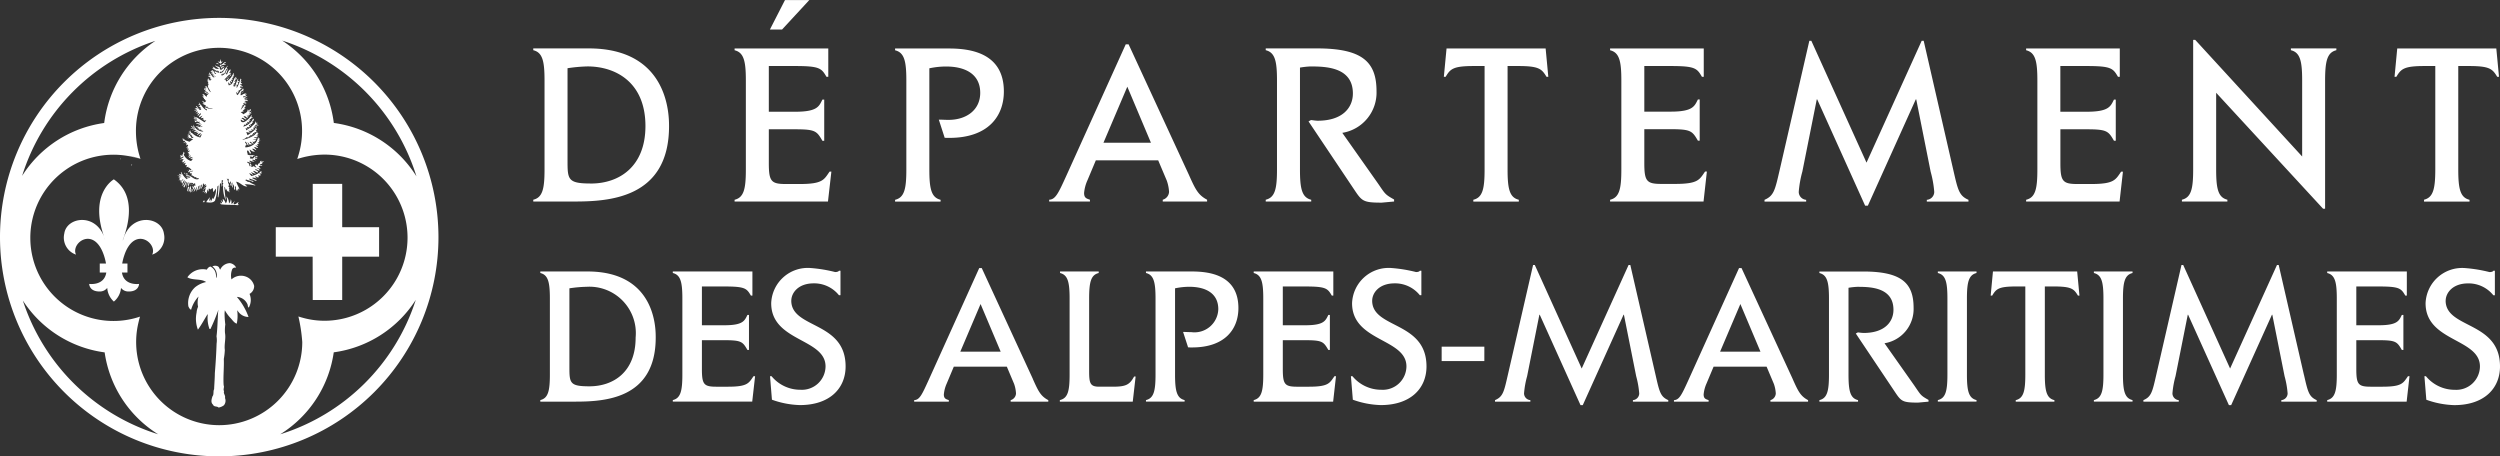 <svg xmlns="http://www.w3.org/2000/svg" width="219.128" height="40" viewBox="0 0 219.128 40">
  <rect x="0" y="0" width="219.128" height="40" fill="#333333" stroke="none"/>
  <path id="Departement_du_06" data-name="Departement du 06" d="M403.495,678.31l.064.173-.044-.208Zm-.131.591.022.151.157-.295c.015.094-.078.173-.064.288l.052.05v-.107c.193-.145-.044-.246.049-.44C403.372,678.542,403.516,678.814,403.364,678.9Zm5.018,7.557a1.231,1.231,0,0,0-1.265.246,1.486,1.486,0,0,1,.044-.836.27.27,0,0,1,.254-.2h.11a.723.723,0,0,0-.553-.392.965.965,0,0,0-.843.573c-.08-.094-.08-.217-.2-.29a.574.574,0,0,0-.486,0,1.018,1.018,0,0,1,.377,1.024c-.065-.094-.029-.225-.073-.327a.849.849,0,0,0-.487-.682.507.507,0,0,0-.3.275,1.628,1.628,0,0,0-1.708.67c.481.29,1.178.095,1.643.414a2.334,2.334,0,0,0-.967.458,1.879,1.879,0,0,0-.588,1.68c.058.109.109.246.239.29a2.823,2.823,0,0,1,.641-1.148l.006.015a1.768,1.768,0,0,0-.037.872,1.515,1.515,0,0,0-.13.509,2.708,2.708,0,0,0,.116,1.5c.32-.436.567-.907.837-1.344l.028.022a2.719,2.719,0,0,0,.153,1.265h.08a16.975,16.975,0,0,0,.7-1.694l-.029.218c-.043.676-.051,1.432-.138,2.115a2.062,2.062,0,0,1,.007.641c-.029.865-.081,1.708-.153,2.572-.006.5-.043.931-.065,1.425-.1.181,0,.46-.145.625-.073.24-.174.532.05.728.088.225.335.108.487.254a1.083,1.083,0,0,0,.467-.2.627.627,0,0,0,.094-.64c.066-.226-.16-.371-.08-.6-.109-.159.05-.34-.037-.508-.051-.765.043-1.54.015-2.311a5.959,5.959,0,0,0,.088-.792c-.066-.5.109-.982.014-1.49a3.561,3.561,0,0,1,.029-.742,7.509,7.509,0,0,1-.066-1l.023-.247a3.476,3.476,0,0,0,.485.668c.183.181.321.436.561.508a3.3,3.3,0,0,0,.035-1.176l.132.167a1.105,1.105,0,0,0,.865.423,5.573,5.573,0,0,0-1.017-1.752l.006-.008a1.078,1.078,0,0,1,.917.646c.043.1.014.24.115.292a1.345,1.345,0,0,0,.066-1.2.78.78,0,0,0,.407-.7A1.152,1.152,0,0,0,408.382,686.458Zm123.56,8.627-2.215-9.646h-.152l-4.109,9.075-4.111-9.075h-.15l-2.215,9.646c-.335,1.46-.418,1.9-1.123,2.2v.134h3.1v-.134a.6.6,0,0,1-.555-.587,7.934,7.934,0,0,1,.27-1.511l1.073-5.385h.034l3.572,7.919h.2l3.572-7.919h.034l1.074,5.385a8,8,0,0,1,.267,1.511.6.6,0,0,1-.553.587v.134h3.1v-.134C532.36,696.981,532.277,696.545,531.942,695.085ZM403.3,678.613a1.612,1.612,0,0,0-.064.367l.021.008a.877.877,0,0,0,.144-.4Zm-5.915-2.547-.018.03.054.146Zm.258,7.093-.074.15c.561-1.444,1.185-4.018-.764-5.376,0,0-2.276,1.27-.766,5.277l-.025-.051c-.687-2.327-3.357-1.96-3.553-.465a1.573,1.573,0,0,0,1.029,1.837c-.49-1.005,1.567-2.571,2.45.073a4.786,4.786,0,0,1,.179.71h-.547v.784h.573c-.185,1.193-1.5,1-1.5,1s0,.688.956.664a.807.807,0,0,0,.626-.314,1.783,1.783,0,0,0,.582,1.2,1.744,1.744,0,0,0,.626-1.2.807.807,0,0,0,.627.315c.955.024.955-.664.955-.664s-1.319.19-1.5-1H398v-.784h-.461a4.785,4.785,0,0,1,.179-.71c.881-2.644,2.939-1.078,2.45-.073a1.573,1.573,0,0,0,1.029-1.837C401,681.2,398.327,680.832,397.642,683.159Zm12.136-6.827c-.2-.116-.136.28-.3.208l-.107.223c.027-.108-.087-.108-.116-.165l-.093.13.013-.015.124.144c-.072.137-.072-.1-.159,0l-.043-.094c-.3.152-.241.1-.231-.093l-.079-.13c-.123.064.05.159-.028.252-.116-.015-.037-.151-.116-.194l.044-.058h-.079c0-.078-.188-.05-.08-.151.109.036.2.108.324.073l-.194-.138.1-.029a.541.541,0,0,0,.367.066c-.029-.073-.173-.015-.182-.13l.037-.029.3.078v-.02l-.08-.029-.05-.108.217.013v-.049c-.058-.036-.2.028-.2-.079l.21-.014.05-.066-.115-.007.028-.08-.107.1c-.144-.049-.144.138-.245.173h-.274l.065-.043-.065-.13.051-.014.252.043-.029-.093.166-.029v-.022c-.224-.05-.44.058-.634-.079l.014-.051-.057-.194.064-.13a1.049,1.049,0,0,1,.187.311l.08-.016v-.128c-.115.006.015-.094-.08-.1l-.014-.122.222.157.218.052V675.5l-.2-.2-.028-.035c.129-.058.251.079.367.107v-.028h-.015c-.008-.108-.158-.108-.158-.238.107-.035.208.124.323.066l-.035-.051-.194-.159c.071-.029.151.058.258.029l-.13-.114.209-.066-.159-.078.173-.08-.078-.116.179-.043-.144-.049.094-.095-.144-.006.037-.108-.08.064a.834.834,0,0,1-.309.532,1.282,1.282,0,0,1-.786.3l-.006-.107-.018-.015.109-.08.053-.006-.109-.1.029-.058-.078-.035.014-.109c.136.064.122.231.231.317l.128.015c-.122-.037-.128-.21-.165-.3.1.1.144.266.288.274l-.065-.08.166.03c-.008-.138-.181-.109-.2-.224l.08-.015.223.188.036-.043-.1-.167.215.066c-.129-.145.138-.1.1-.209a.717.717,0,0,1-.289-.08l.289.037.064-.086-.258-.079c.122-.086.28.071.352-.095l-.144-.049.215-.066-.136-.064.136-.051-.114-.072v-.129a.845.845,0,0,1-.223.273l.013.014a2.762,2.762,0,0,1-1.065.433l-.013-.029c.107-.043.251-.043.315-.181h.231v-.013c-.021-.123.1-.057.144-.08l-.014-.064c.029-.115.115.006.171,0v-.144l.117.078-.065-.144.029-.021.165.051-.079-.115h.173l.036-.094-.093-.015.136-.115c0-.145-.079.051-.136-.015l.136-.144c-.159-.064-.159.144-.237.21a4.623,4.623,0,0,1-.6.444l-.015-.041h0l-.093-.245.223.051.18-.035v-.029l-.136-.014-.1-.1.144.035.231-.035-.05-.043-.094-.066.014-.013.173.056.036-.043.044.014.021-.049h-.035l-.051-.108h.2l-.13-.065.007-.023c.065.023.144-.107.173.016l.093-.029-.093-.051-.116-.043.1-.05.029.035c.108-.035.136.08.215-.021l-.258-.08.208-.107-.165-.008-.029-.128-.028.021c-.015.251-.26.3-.39.511a1.961,1.961,0,0,0-.309.179l-.093.08-.08-.21.194.066-.085-.144.243.014.015-.078-.064-.051c.029-.18.107.043.194-.015l-.079-.115.159-.05-.015-.072.108-.05-.081-.086.153-.044c-.137-.022.051-.129-.007-.2l-.044.051-.05-.035-.036.114a1.357,1.357,0,0,1-.767.568c-.016-.017-.032-.032-.046-.046l.064-.025.043-.108.13.043v-.129h.165l-.05-.13c.078-.058.159.109.223,0l-.114-.108.194-.022-.109-.107.2-.05-.1-.051.194-.066v-.029h-.144l.08-.114-.051-.043a1.642,1.642,0,0,1-.561.547c-.123.086-.324.093-.375-.087l.008-.093.2.13.13-.051-.107-.065c-.023-.1-.151-.022-.144-.129.173-.138.274.222.432.064l-.115-.064-.159-.138.029-.021c.194-.058.18.144.373.144l-.1-.13h.1l.116-.078-.273-.051.267-.015.216-.173-.26.109v-.043c.122-.008.2-.122.26-.194l-.2.093c-.093-.136.268-.18.066-.287-.115.035-.058.163-.165.207l.035-.157-.078.029-.016-.066h-.021c.064.26-.223.317-.367.433l-.064-.073-.167-.115.281-.086-.114-.044.194-.115-.13-.029.208-.05-.13-.065.145-.116-.093-.027.078-.08-.064-.05-.324.417-.051-.013.115-.131-.049-.064.114-.065-.05-.065.151-.05-.065-.138.029-.021.237.05.008-.093-.216-.051.165-.05-.078-.064.251.035.007-.049-.036-.052V671l-.259-.043c.08-.087.2.022.259-.087l-.049-.043c-.023.115-.152-.007-.225.029l.037-.093.079.043v-.093l.158.013-.028-.064a.534.534,0,0,0-.324.1l-.023-.093.274-.066-.107-.115h.173c-.166-.209-.381.057-.548.08l-.014-.145.086-.065-.072-.036c.037-.137.152.036.231,0l-.194-.107c.072-.138.151.042.237-.014l-.08-.066.087-.115-.021.014-.066-.079-.064.116c-.231.093-.237.388-.446.481l-.08-.23c.109-.072.064.145.194.05v-.027l-.085-.1.114.013v-.136h.13l.014-.073.144-.121h-.193c.043-.109.187-.058.258-.087-.013-.151-.151.015-.244-.043l.165-.1-.014-.029-.145-.014c.008-.1.2-.007.188-.13l-.13-.035.087-.21-.116.115.1-.244-.043.015-.052-.08a2.484,2.484,0,0,1-.309.82c-.1-.078.093-.194-.064-.223.035-.1.093.023.128-.049l.066-.144-.079-.05.143-.08v-.08l-.13.065.066-.237-.066.058a5.769,5.769,0,0,0-.223.633l-.157-.035c-.059-.116.143-.015.093-.145l-.115-.029.216-.129c-.13-.008.029-.052,0-.116l-.13.036.13-.151-.086-.029.15-.014.058-.13-.159.029v-.029l.116-.064-.021-.05c-.274.151-.2.518-.476.691l-.165.064-.05-.13.021-.159.122.2c.158-.058-.036-.216.008-.295l.173.114-.016-.05.037-.029-.13-.144.066.014.136-.049-.093-.08.142-.079-.121-.029.173-.035-.144-.051.158-.064-.093-.058.079-.066-.037-.014v-.072l-.042.008a1.413,1.413,0,0,1-.612.734l-.08-.194-.13.021c.237-.122.39-.483.656-.5l-.093-.035.035-.079-.165.05c.072-.058.1-.194.208-.209l-.13-.051.116-.064c-.194-.022-.266.237-.338.381-.007.116-.116.007-.145-.014l.037-.043.056.043-.041-.093c.165.013.006-.115.128-.159l-.035-.022.08-.107c-.152,0-.152.173-.21.266-.079.136-.237.3-.4.274.107-.023-.029-.087.049-.138l.051.058.058-.108.064.043c.2-.121.122-.439.361-.482l-.116-.043.036-.023-.023-.057.132-.072-.029-.028c-.225.116-.282.46-.534.611l-.158.037.014-.165.1.1c.028-.109.129-.13.222-.21l.037-.194.05-.08c-.124.086-.2.187-.338.274l-.1-.116c.086-.23-.31-.129-.367-.338l-.029.066h.043v.107l.064-.014.231.208-.28-.029c-.109-.043-.167-.194-.3-.165l.107.079-.143.072.165.029-.036.08.129-.029-.028.107.115-.064.014.116.081-.095.078.13.035-.087.1.167c-.144.042-.289-.115-.433-.115l.029.157.144-.029-.107.115c-.138-.086-.116-.41-.361-.323l.116.064-.18.016v.028h.035l.044.087.072-.08.029.029-.116.158.165-.028-.085.093.143-.015-.107.13.173-.035-.08.1c.043.121.1-.066.166,0v.029l-.2.035c-.136-.145-.244-.338-.367-.454l.043.116-.064.035.13.058-.159.014c-.014.123.151-.029.188.072l-.188.058v.051l.237.021-.144.058.1.064-.044.08.145-.043-.159.173-.152-.225-.044.037c.188.072-.064.05-.049.144l.115.044-.115.1h.115l-.066.115.1.08-.1.079.052.066-.037.029.014.049.023.108c.1.1.13.266.251.375-.23-.066-.288-.375-.4-.532l-.029.035-.051-.015-.093.058.159.051c-.008.129-.159.021-.2.093l.015.116.181-.066-.173.194.208-.027-.021.027-.187.117c.144.064.208-.117.315-.066l-.208.194.26-.1c0,.109-.138.138-.166.225l.021.086c-.136-.014-.222-.2-.338-.245l-.115.029.051.006.128.066-.142.107.142.05-.064.051.015.058.064-.029-.015.144.1-.029v.13l.086-.022.015.051-.116.143-.222-.194.049.051-.086.079.115-.015.05.066-.05.029-.064.064.194.05-.144.051.251.049-.057.095.08.05.107-.015.023.093h.041l.145.066.282.014c-.26.1-.52-.057-.75-.144l.072.064-.007.08.151.066-.007.107a1.273,1.273,0,0,1-.411-.367c-.064-.109-.172-.158-.215-.259l-.08-.109.051.159-.093.08.056.035h.023l.049-.064.044.115-.158.093h.028l.21.029-.159.1.173-.014-.043.057.05.05c-.281.165-.238-.3-.483-.287,0,.115.194.107.144.223-.064-.108-.245-.008-.338-.1l.266.146c-.057.1-.187-.016-.2.114l.066-.007h.188l-.13.116-.029.064.194-.093.029.029-.159.208.208-.109c.087.124-.136.116-.078.239.13-.022.15-.21.288-.194,0,.136-.173.172-.181.322l.037.016.274-.144-.159.229.266-.035-.107.158.128-.014-.014.1.224-.037-.158.181-.664-.426-.287-.072c.05.159.223.03.287.159H403.8c.057.123.222.065.323.115-.043.109-.179.066-.274.094l.066.044.014.086.174-.086.128-.044-.143.116.258-.037c-.035.2-.3.058-.324.208l.209-.027.181-.051c-.051.13-.2.115-.274.173h.144l.237-.066-.173.152v.042h.015l.23-.027c-.194.194-.439-.1-.612.043l.015.007.173.043-.029.115h.014v-.029l.064-.02.037.128.237.014-.064.023v.043c.116-.043.159.064.237.1a.973.973,0,0,1-.835-.505l-.065-.122.022.122c-.057.115.116.087.093.179-.122-.02-.179-.142-.287-.193-.043.107.114.1.128.21-.041.113-.128,0-.179,0,.051.185.266-.037.375.064l-.008.049c-.115-.064-.144.116-.237.052v.043l.173-.043.208.043c-.072.035-.223.042-.187.15l.08-.035.237-.014c-.093.043-.165.165-.274.128v.045l.087-.045.259-.035-.181.179c.152.029.245-.179.383-.114l-.224.23.014.014c.167.051.116-.179.274-.165l-.13.274a1.387,1.387,0,0,1-.734-.4c-.15,0-.121-.187-.179-.266v.144h-.13l.159.079-.173.043v.037a.35.35,0,0,1,.287.093l-.108-.029-.006.05.165.094-.029.079.144.029v.022c-.245.273-.216-.309-.49-.224l-.058.058.08-.015.064.087-.179.107.223-.027-.173.171c.19-.158.338-.043.5.045l-.116.053-.2.147-.324-.115c-.123-.029-.167-.223-.325-.13l.144.08-.05.036v.043c.058.051.151-.064.18.051l-.159.143.058.008.051-.066h.144l-.014.016-.044.128.108-.078.014.014-.093.188.172-.066.022.072-.048.087-.061.016.031.022.059.043-.021.026-.082-.026-.038.021.026.039.1.021.077.017,0,.026-.08-.005-.038.005-.036.041.113.005.064.018-.069.038-.008.052-.023.043v.043l.074-.061.043-.045.039.045-.005.031-.1.094-.069.055.052.027.069.016v.045l-.069.018.144.057-.158.144.043.007.208-.087c.029.109-.121.072-.173.13l.015.08a.433.433,0,0,1,.3-.043c0,.136-.217,0-.145.144l.209-.029-.13.122-.042.087a1.041,1.041,0,0,1-.663-.569l.08-.13-.08-.123-.079.267-.1-.029.087.1-.023.029-.171-.065-.022.028.065.066-.014.05-.066-.015c.08.217.224-.093.338.029l-.208.144-.173.087.173-.037h.223c-.1.023-.1.216-.237.144l.129.08-.014.085.187-.142c.044.093-.137.122-.094.223l.051-.023.13-.058-.08.225.014-.015h.173l-.064.194.194-.049v.093c.115-.052.188.129.273.179-.085.115-.158-.079-.258,0l.049.08-.093.064.015.08.1-.065.33-.093c-.05.142-.324.028-.3.237h.18l-.037.194h.071l.04,0,.016.048.041.023.071-.026,0,.083.035,0,.021-.007-.018.035.029.008.1-.036.064.129.109-.049.087.085c-.3.144-.54-.116-.778-.244-.08.064-.2.035-.317.079l.014.036c.1.05.209-.022.318-.036-.037.121-.26.072-.332.193l-.021-.028a1.96,1.96,0,0,1-.447-.611l-.035.027.064.181-.05.029-.239-.179.145.115-.079.064.029.015.151.078c-.108-.006-.209.015-.3-.064v.035l.15.066-.072.05.274.014-.3.095.145.021-.044.08.073.029-.159.064h.231l-.087.1c.123.057.167-.194.3-.165l-.244.258h.143l-.042.144c.151-.087.1-.266.238-.338.02.158-.1.28-.173.416l-.073.015.116.051c.093-.13.13-.317.23-.4.036.2-.144.353-.195.519l.08.044a3.106,3.106,0,0,0,.194-.483h.043l-.043.231.014.324.044-.3c.021-.078,0-.222.115-.222.006.129-.08.237-.029.367l.05-.015c-.064-.136.13-.187.043-.309l.289.008.129.13.015-.117.13.094c-.145.037.064.13-.08.165l-.065-.086-.028.21-.1-.159-.015.208.035-.043.031.029c-.016.13-.131.223-.146.353l.066.036-.015-.1a4.058,4.058,0,0,0,.252-.367c.022.1-.058.186-.064.287l-.066.116h.051c.116-.137.18-.318.275-.454l-.066.26v.179l.035-.006-.013-.058c.144-.1.093-.288.157-.425.1.108-.035.258.029.375l.066-.1c.058-.108-.08-.274.064-.331l.022.3c.246.006-.036-.231.093-.367l.066.237h.029l.021-.274.078-.05.015.151.08-.064.05-.021.033.046-.163.226c.086-.051.1-.181.224-.144l-.066.18-.057-.036-.209.245c.079-.008.151-.2.266-.158l-.078.251-.066.223.023-.058.158-.115-.051.173c.208-.043.066-.316.223-.367l-.029.144.051.036.043-.274.13.094.172-.118.045.027.027.314c.109-.064.158-.231.239-.289a1.428,1.428,0,0,1-.254.936l-.02-.158-.174.383v-.245l-.144.179a1.443,1.443,0,0,1,.08-.353,2.382,2.382,0,0,0-.338.44c.252.036.584.086.769-.13a4.027,4.027,0,0,0,.209-1.231l.08-.107.021.028-.064.986.043.043a6.84,6.84,0,0,0,.144-1.173l.087-.107c.035.13-.015.251.043.352l.035-.6.116.035-.065.21c.186.006-.036.144.029.251h.036a2.675,2.675,0,0,0,.222,1.246l.015-.008c-.064-.351-.087-.712-.13-1.072l.037-.081.093.318v-.015l.037-.114.107.259.014-.093.18.158-.079-.239.079.066-.079-.231.036.036c.1-.057-.114-.137-.071-.244l.071.021-.05-.194-.035-.021-.045-.253-.087-.18.117.081.036-.052.028.023-.028.222.107.145.08-.181c.064.115-.014.23-.029.346l.093.078c.058-.1-.035-.229.087-.309a1.3,1.3,0,0,1-.007.373l.079.124a.4.4,0,0,1,.064-.338l.022.208c.015.08-.043.245.064.28.087-.107-.064-.237.066-.323.05.123.015.317.079.432l.049-.173.045.108.079.115-.044-.13.044-.171.064.158v-.145l-.108-.209-.064-.142-.1-.231c.367.043.6.46.986.417l-.245-.194a3.7,3.7,0,0,1,.936.115v-.051a2.5,2.5,0,0,1-.532-.273c-.159.044-.238-.123-.353-.144l.093-.066c.159.1.41.081.562.231l.021-.064.08.014v-.036c-.152-.05-.389-.05-.4-.223l.1.021c.136.072.3.065.416.173l.145-.029v-.021l-.145-.051-.272-.143c.158-.094.3.05.445.021l-.186-.115.065-.052.222.117.05-.117-.085-.093.229.037v-.13l-.1-.035v-.029l.231-.008-.072-.093.072-.043v-.022h-.087v-.044l-.115.124a2.06,2.06,0,0,1-.719.309c-.065-.087-.159-.151-.18-.26a1.358,1.358,0,0,1,.338.194c-.035-.107-.13-.179-.194-.286l.274.121.165.037-.245-.224.021-.036c.152.015.253.151.383.145v-.13l-.252-.109.042-.035c.159-.023.231.15.375.086l-.086-.072.078-.043-.029-.029-.107.029-.1-.079.3.042.022-.027-.181-.167.165-.072c.066-.021.144.107.159-.006l-.208-.066v-.029l.222-.078c-.086-.13.138-.093.093-.223l-.266.142Zm-6.716,1.043-.05-.029-.045.08.066.015Zm.028.116.051.014.18-.022C403.271,677.411,403.113,677.376,403.09,677.491Zm.6.885-.065-.086v.086l.065.058Zm.922.6-.014.1.136-.166Zm1.577,1.144c.459.066,1,.029,1.482.08l.107-.043-.114-.037.073-.208c-.138.079-.274.274-.44.181l.1-.3c-.072.109-.151.266-.295.282a.615.615,0,0,0-.05-.412.558.558,0,0,1-.158.389.881.881,0,0,0-.223-.626l.064.309c-.021.109-.043.245-.13.3a.76.76,0,0,0-.258-.4l.035.309-.216-.216c.037.1.138.2.115.323l-.171-.094Zm-7.87-3.459-.013.087.117-.141Zm138.118.588h-.159c-.492.71-.593,1.085-2.625,1.085h-1.2c-1.3,0-1.5-.238-1.5-1.837v-2.96h2.309c1.776,0,1.894.159,2.388,1.006h.157v-3.61h-.157c-.3.591-.434,1.066-2.388,1.066h-2.309V668h2.309c2.151,0,2.309.2,2.744.947h.157v-2.487h-8.21v.157c.809.2.987.947.987,2.646v7.816c0,1.7-.178,2.447-.987,2.644v.157h8.191ZM516.026,668h.928v9.079c0,1.7-.178,2.447-.987,2.644v.158h3.987v-.158c-.809-.2-.985-.947-.985-2.644V668h.926c1.837,0,2.072.256,2.487.947h.157l-.235-2.487h-8.685l-.237,2.487h.157C513.954,668.252,514.191,668,516.026,668Zm-14.267,11.723c-.809-.2-.987-.947-.987-2.644v-8.941a6.985,6.985,0,0,1,.908-.1c1.322,0,3.73.04,3.73,2.368,0,1.244-.907,2.388-3.079,2.388-.2,0-.394-.04-.591-.059l-.218.119,3.966,5.921c.712,1.066.79,1.2,2.449,1.2l1.085-.1V679.7c-.81-.455-.77-.474-1.422-1.421l-3.118-4.422a3.572,3.572,0,0,0,3-3.651c0-2.565-1.245-3.75-5.211-3.75h-4.5v.157c.809.2.987.947.987,2.646v7.816c0,1.7-.178,2.447-.987,2.644v.157h3.987Zm-43.994-17.506h-2.132l-1.322,2.585h1.066Zm115.141,15.04h-.157c-.494.71-.593,1.085-2.625,1.085h-1.2c-1.3,0-1.5-.238-1.5-1.837v-2.96h2.308c1.777,0,1.9.159,2.389,1.006h.157v-3.61h-.157c-.3.591-.434,1.066-2.389,1.066H567.42V668h2.308c2.151,0,2.311.2,2.745.947h.157v-2.487h-8.21v.157c.809.2.986.947.986,2.646v7.816c0,1.7-.177,2.447-.986,2.644v.157h8.191Zm-169.687-.108.037.006.044-.049Zm56.48.106h-.158c-.492.71-.592,1.087-2.625,1.087h-1.2c-1.3,0-1.5-.237-1.5-1.837v-2.96h2.309c1.776,0,1.894.157,2.388,1.007h.159v-3.612h-.159c-.295.593-.433,1.067-2.388,1.067h-2.309V668h2.309c2.153,0,2.31.2,2.744.946h.159v-2.486h-8.212v.157c.809.2.987.948.987,2.646v7.816c0,1.7-.178,2.447-.987,2.644v.157H459.4Zm-53.613-9.292.078.13.008-.1a.643.643,0,0,1,.468-.093v-.022l-.115-.043c-.138-.122.107-.093.107-.18l-.057-.014c-.173.064-.274.294-.468.245Zm-.3-.231-.014.036.208.094C406,667.737,405.847,667.772,405.783,667.728Zm.72.246-.289.08-.014.222C406.245,668.118,406.424,668.1,406.5,667.974Zm194.688,20.6c0-.7.622-1.525,1.964-1.525a2.773,2.773,0,0,1,2.214,1.04h.135v-2.148h-.135c-.033.085-.2.117-.335.117a12.483,12.483,0,0,0-2.131-.351,3.21,3.21,0,0,0-3.473,3.087c0,3.372,4.765,3.07,4.765,5.535a2.072,2.072,0,0,1-2.2,2.047,3.255,3.255,0,0,1-2.534-1.191h-.133l.167,2.062a7.775,7.775,0,0,0,2.448.472c2.617,0,4.01-1.46,4.01-3.39C605.956,690.353,601.209,691.041,601.191,688.574Zm-194.832-21-.144.064-.093-.26-.015.246-.2-.021.26.194Zm-7.227,8.574-.08-.013.08.014Zm200.162,3.574v.158h3.987v-.158c-.809-.2-.986-.947-.986-2.644V668h.927c1.836,0,2.072.256,2.487.947h.157l-.237-2.487h-8.683l-.237,2.487h.158c.414-.691.651-.947,2.488-.947h.926v9.079C600.281,678.772,600.1,679.522,599.294,679.719Zm-194.7.212.173-.015-.05-.179Zm64.676-.212c-.809-.2-.987-.947-.987-2.644v-8.882a7.166,7.166,0,0,1,1.46-.158c1.756,0,3,.71,3,2.309,0,1.481-1.184,2.369-2.782,2.369-.277,0-.553-.021-.849-.021l.493,1.521c0,.078,0,.078.435.078,3.394,0,4.775-1.894,4.775-4.066,0-3.472-3.1-3.769-4.835-3.769h-4.7v.157c.809.2.987.947.987,2.646v7.816c0,1.7-.178,2.447-.987,2.644v.157h3.987Zm81.275.513,4.2-9.315h.041l1.262,6.335a9.268,9.268,0,0,1,.316,1.775.7.7,0,0,1-.652.693v.157h3.652v-.157c-.828-.356-.928-.869-1.324-2.587l-2.6-11.348h-.178l-4.835,10.677-4.835-10.677h-.177l-2.606,11.348c-.4,1.718-.492,2.231-1.322,2.587v.157h3.65v-.157a.7.7,0,0,1-.65-.693,9.346,9.346,0,0,1,.315-1.775l1.265-6.335h.038l4.2,9.315ZM403.1,677.648l.029.029c.087-.085.2-.05.324-.065-.043-.107-.173-.014-.231-.078Zm47.549,18.46h-1.024c-1.106,0-1.274-.2-1.274-1.561v-2.516h1.963c1.509,0,1.61.135,2.029.856h.134v-3.071h-.134c-.252.505-.369.906-2.029.906h-1.963v-3.4h1.963c1.828,0,1.961.166,2.331.8h.133v-2.114H445.8v.135c.687.168.838.8.838,2.248v6.643c0,1.443-.151,2.079-.838,2.247v.135h6.961l.252-2.231h-.135C452.459,695.789,452.374,696.108,450.647,696.108Zm104.008-.05-2.65-3.758a3.037,3.037,0,0,0,2.55-3.1c0-2.183-1.057-3.189-4.428-3.189H546.3v.135c.689.168.84.806.84,2.248v6.643c0,1.444-.151,2.08-.84,2.247v.136h3.388v-.136c-.687-.167-.836-.8-.836-2.247v-7.6a6.08,6.08,0,0,1,.769-.083c1.125,0,3.171.034,3.171,2.013,0,1.057-.771,2.03-2.617,2.03a4.761,4.761,0,0,1-.5-.051l-.184.1,3.372,5.034c.6.9.671,1.022,2.08,1.022l.923-.083v-.152C555.176,696.88,555.208,696.862,554.655,696.058Zm-98.471-7.484c0-.7.62-1.525,1.962-1.525a2.779,2.779,0,0,1,2.215,1.04h.134v-2.148h-.134c-.034.085-.2.117-.335.117a12.5,12.5,0,0,0-2.132-.351,3.208,3.208,0,0,0-3.471,3.087c0,3.372,4.763,3.07,4.763,5.535a2.071,2.071,0,0,1-2.2,2.047,3.255,3.255,0,0,1-2.534-1.191h-.133l.168,2.062a7.765,7.765,0,0,0,2.449.472c2.617,0,4.008-1.46,4.008-3.39C460.947,690.353,456.2,691.041,456.184,688.574Zm87.769,6.846-4.48-9.713h-.217l-4.429,9.8c-.587,1.291-.806,1.761-1.276,1.777v.135h3.037v-.135c-.234-.083-.436-.117-.436-.5a3.006,3.006,0,0,1,.252-.955l.62-1.476h4.647l.637,1.509a2.976,2.976,0,0,1,.168.84.64.64,0,0,1-.47.585v.135h3.3v-.135C544.641,696.93,544.439,696.51,543.953,695.42Zm-6.359-2.383,1.778-4.176,1.762,4.176Zm-99.17-26.581h-4.856v.157c.81.2.987.947.987,2.646v7.816c0,1.7-.177,2.447-.987,2.644v.157h3.513c3,0,8.388-.2,8.388-6.611C445.469,672.357,445.469,666.456,438.424,666.456Zm.2,11.841c-2.053,0-2.053-.355-2.053-2.072v-8.032a13.367,13.367,0,0,1,1.757-.158c2.407,0,5.072,1.343,5.072,5.23C443.4,676.818,441.108,678.3,438.621,678.3Zm43.737,1.422c-.276-.1-.513-.138-.513-.593a3.468,3.468,0,0,1,.3-1.123l.729-1.737h5.466l.752,1.775a3.573,3.573,0,0,1,.2.988.755.755,0,0,1-.553.69v.157h3.888v-.157c-.79-.415-1.026-.908-1.6-2.19L485.752,666.1H485.5l-5.21,11.525c-.691,1.52-.947,2.074-1.5,2.093v.157h3.572Zm3.276-9.908,2.072,4.915h-4.164Zm27.552,24.048h3.742V692.6h-3.742Zm-11.625,2.249h-1.023c-1.107,0-1.275-.2-1.275-1.561v-2.516h1.963c1.51,0,1.609.135,2.029.856h.134v-3.071h-.134c-.252.505-.369.906-2.029.906h-1.963v-3.4h1.963c1.828,0,1.961.166,2.332.8h.133v-2.114h-6.978v.135c.687.168.838.8.838,2.248v6.643c0,1.443-.151,2.079-.838,2.247v.135h6.962l.251-2.231h-.134C503.373,695.789,503.288,696.108,501.561,696.108Zm5.536-7.534c0-.7.62-1.525,1.962-1.525a2.779,2.779,0,0,1,2.215,1.04h.134v-2.148h-.134c-.034.085-.2.117-.335.117a12.5,12.5,0,0,0-2.132-.351,3.21,3.21,0,0,0-3.473,3.087c0,3.372,4.765,3.07,4.765,5.535a2.071,2.071,0,0,1-2.2,2.047,3.255,3.255,0,0,1-2.534-1.191h-.133l.168,2.062a7.765,7.765,0,0,0,2.449.472c2.615,0,4.008-1.46,4.008-3.39C511.86,690.353,507.113,691.041,507.1,688.574Zm-22.714,7.533h-1.207c-.79,0-.889-.285-.889-1.359v-6.357c0-1.442.15-2.08.838-2.248v-.135h-3.388v.135c.687.168.838.806.838,2.248v6.643c0,1.46-.151,2.08-.856,2.247v.136h6.391l.252-2.2h-.135C485.843,695.941,485.508,696.107,484.383,696.107Zm6.877-10.1h-3.991v.135c.687.168.838.806.838,2.248v6.643c0,1.444-.151,2.08-.838,2.247v.136h3.387v-.136c-.687-.167-.838-.8-.838-2.247v-7.548a6.031,6.031,0,0,1,1.241-.135c1.493,0,2.549.6,2.549,1.963a2.09,2.09,0,0,1-2.365,2.013c-.234,0-.468-.018-.721-.018l.42,1.292c0,.067,0,.067.37.067,2.884,0,4.059-1.609,4.059-3.455C495.371,686.26,492.737,686.008,491.26,686.008Zm-13.907,9.412-4.479-9.713h-.218l-4.428,9.8c-.588,1.291-.8,1.761-1.276,1.777v.135h3.037v-.135c-.234-.083-.436-.117-.436-.5a2.954,2.954,0,0,1,.252-.955l.62-1.476h4.648l.637,1.509a2.975,2.975,0,0,1,.167.84.641.641,0,0,1-.469.585v.135h3.3v-.135C478.041,696.93,477.84,696.51,477.353,695.42ZM471,693.037l1.777-4.176,1.763,4.176Zm-63.91-24.271h-.144C406.956,668.831,407.1,668.91,407.086,668.766Zm7.15,19.745h2.583v-3.8h3.233v-2.583h-3.233v-3.8h-2.583v3.8H411v2.583h3.232Zm-7.344-19.624-.029.052.122.035Zm-.174.362.1-.066-.13-.1Zm.081-.26-.052.05h.029l.023.064.107-.021Zm188.856,27.119h-1.022c-1.108,0-1.276-.2-1.276-1.561v-2.516h1.963c1.51,0,1.611.135,2.029.856h.135v-3.071h-.135c-.25.505-.369.906-2.029.906h-1.963v-3.4h1.963c1.829,0,1.963.166,2.332.8h.134v-2.114h-6.979v.135c.689.168.84.8.84,2.248v6.643c0,1.443-.151,2.079-.84,2.247v.135h6.962l.251-2.231h-.133C597.468,695.789,597.383,696.108,595.655,696.108Zm-25.3-9.965c.687.168.838.8.838,2.248v6.643c0,1.443-.151,2.079-.838,2.247v.135h3.388v-.135c-.688-.168-.84-.8-.84-2.247v-6.643c0-1.443.152-2.08.84-2.248v-.135h-3.388ZM406.041,663.781a19.216,19.216,0,1,0,19.219,19.214A19.237,19.237,0,0,0,406.041,663.781Zm-5.59,2.014a10.133,10.133,0,0,0-4.489,7.19l-.007.01a10.136,10.136,0,0,0-7.189,4.635A18.167,18.167,0,0,1,400.451,665.795Zm-11.62,22.761a10.137,10.137,0,0,0,7.163,4.543l.005-.008a10.144,10.144,0,0,0,4.691,7.186A18.171,18.171,0,0,1,388.831,688.556Zm17.213,10.924a7.288,7.288,0,0,1-6.935-9.51c-.058.163-.107.328-.152.5.04-.162.084-.322.134-.479l.01,0-.005-.016h0l0-.008a7.287,7.287,0,1,1-.041-13.827A6.731,6.731,0,0,0,398,675.85a7.3,7.3,0,0,1,1.128.281l0,.014h0l0-.014.009,0,.006.008c-.056-.158-.1-.319-.147-.481a7.742,7.742,0,0,1-.253-1.941,7.281,7.281,0,1,1,14.136,2.422l.014,0,0,.008c.12-.041.244-.074.367-.109a7.767,7.767,0,0,1,2.008-.274,7.281,7.281,0,1,1,0,14.563,7,7,0,0,1-2.277-.378l0,.014h-.006l.014.06a14.346,14.346,0,0,1,.323,2.177A7.29,7.29,0,0,1,406.044,699.48Zm6.987-23.783c-.042.146-.085.292-.136.436l-.008,0C412.942,675.99,412.986,675.844,413.031,675.7Zm.3,14.366c-.111-.032-.223-.062-.334-.1v-.007C413.11,690,413.222,690.029,413.334,690.063Zm-1.944,10.216a10.146,10.146,0,0,0,4.695-7.184,10.146,10.146,0,0,0,7.19-4.6A18.172,18.172,0,0,1,411.39,700.279Zm4.711-27.287-.012-.01a10.141,10.141,0,0,0-4.525-7.212,18.168,18.168,0,0,1,11.769,11.9A10.137,10.137,0,0,0,416.1,672.992Zm175.515-6.379v-.157h-3.985v.157c.808.2.987.947.987,2.646v6.67l-9.375-10.223h-.178v11.369c0,1.7-.178,2.447-.987,2.644v.157h3.986v-.157c-.808-.2-.984-.947-.984-2.644v-6.731l9.373,10.165h.176v-11.25C590.629,667.56,590.807,666.812,591.616,666.613Zm-34.931,19.53c.689.168.84.8.84,2.248v6.643c0,1.443-.151,2.079-.84,2.247v.135h3.39v-.135c-.688-.168-.84-.8-.84-2.247v-6.643c0-1.443.152-2.08.84-2.248v-.135h-3.39Zm4.831-.135-.2,2.114h.134c.353-.587.555-.8,2.114-.8h.789v7.717c0,1.444-.151,2.08-.84,2.247v.134H566.9v-.134c-.688-.167-.84-.8-.84-2.247v-7.717h.789c1.559,0,1.761.218,2.113.8h.133l-.2-2.114Zm27.261,9.077-2.215-9.646h-.151l-4.109,9.075-4.11-9.075h-.151l-2.215,9.646c-.335,1.46-.42,1.9-1.123,2.2v.134h3.1v-.134a.6.6,0,0,1-.555-.587,7.934,7.934,0,0,1,.27-1.511l1.073-5.385h.032l3.574,7.919h.2l3.572-7.919h.034l1.074,5.385a7.921,7.921,0,0,1,.267,1.511.6.6,0,0,1-.553.587v.134h3.1v-.134C589.2,696.981,589.113,696.545,588.777,695.085Zm-150.46-9.077h-4.126v.135c.687.168.838.806.838,2.248v6.644c0,1.442-.151,2.079-.838,2.245v.137h2.985c2.55,0,7.13-.169,7.13-5.621C444.306,691.026,444.306,686.008,438.317,686.008Zm.169,10.066c-1.746,0-1.746-.3-1.746-1.762v-6.827a11.274,11.274,0,0,1,1.494-.134,4.069,4.069,0,0,1,4.311,4.445C442.545,694.816,440.6,696.074,438.486,696.074Z" transform="translate(-386.828 -662.213)" fill="#fff"/>
</svg>

